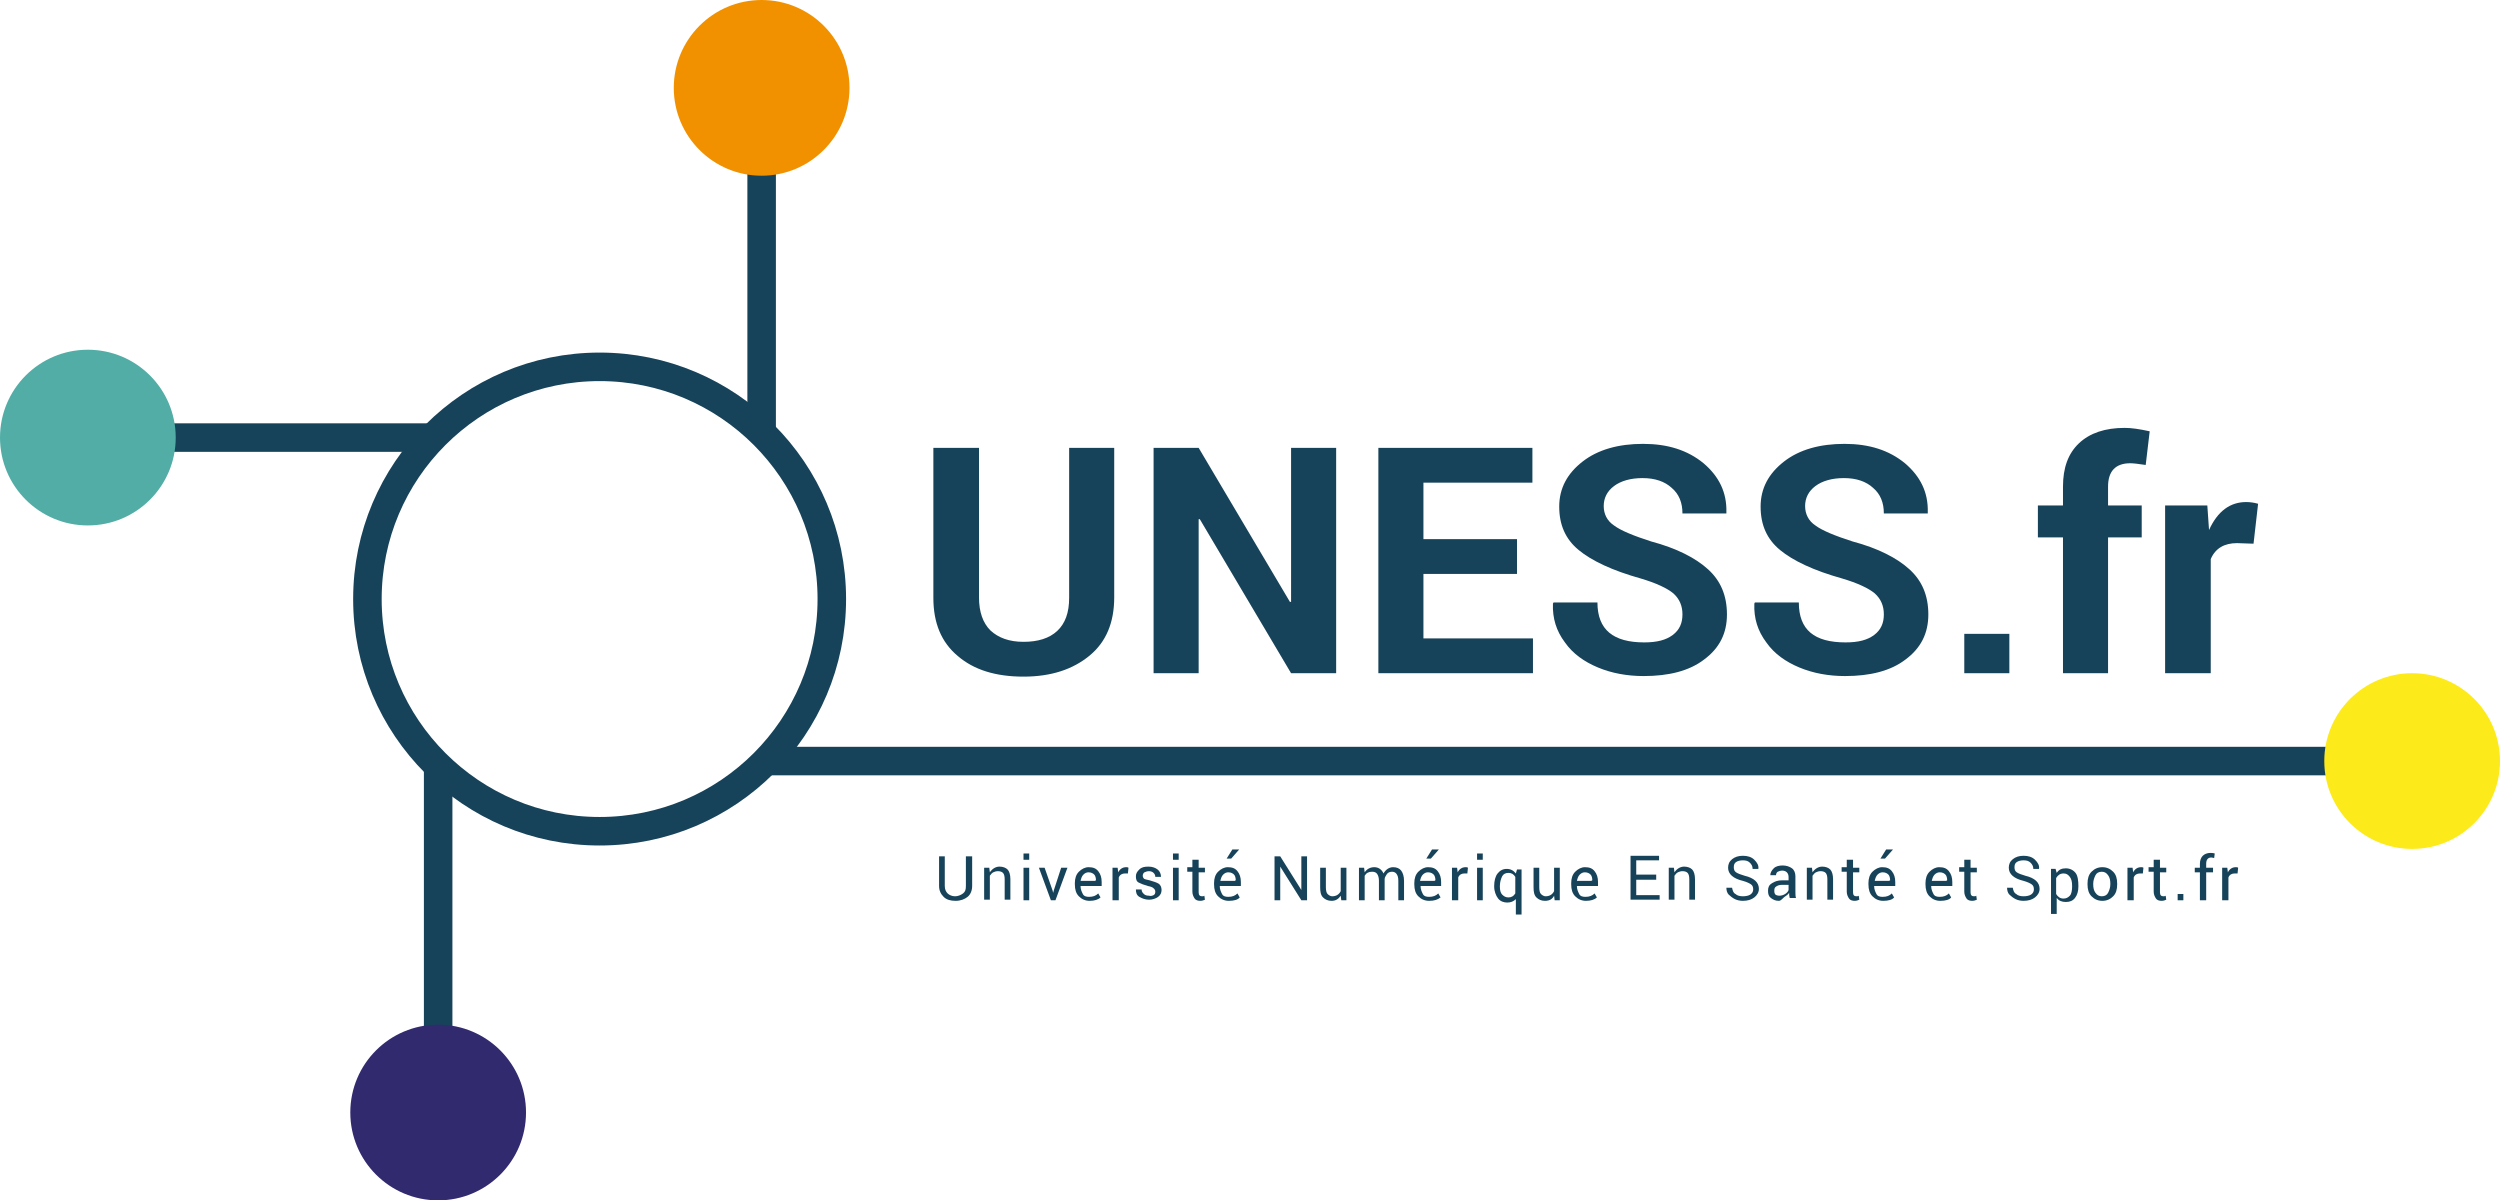 <?xml version="1.0" encoding="utf-8"?>
<!-- Generator: Adobe Illustrator 19.1.0, SVG Export Plug-In . SVG Version: 6.00 Build 0)  -->
<svg version="1.1" id="Calque_1" xmlns="http://www.w3.org/2000/svg" xmlns:xlink="http://www.w3.org/1999/xlink" x="0px" y="0px"
	 viewBox="0 0 438.2 210.4" style="enable-background:new 0 0 438.2 210.4;" xml:space="preserve">
<style type="text/css">
	.st0{fill:none;stroke:#17435A;stroke-width:5;stroke-miterlimit:10;}
	.st1{fill:#F29100;}
	.st2{fill:#312A6F;}
	.st3{fill:#FCEA1B;}
	.st4{fill:#52ADA6;}
	.st5{fill:#17435A;}
</style>
<circle class="st0" cx="105.1" cy="105" r="40.7"/>
<line class="st0" x1="76.8" y1="76.7" x2="15.4" y2="76.7"/>
<line class="st0" x1="133.5" y1="76.7" x2="133.5" y2="15.4"/>
<line class="st0" x1="76.8" y1="195" x2="76.8" y2="133.4"/>
<line class="st0" x1="422.8" y1="133.4" x2="133.5" y2="133.4"/>
<circle class="st1" cx="133.5" cy="15.4" r="15.4"/>
<circle class="st2" cx="76.8" cy="195" r="15.4"/>
<circle class="st3" cx="422.8" cy="133.4" r="15.4"/>
<circle class="st4" cx="15.4" cy="76.7" r="15.4"/>
<g>
	<path class="st5" d="M187.4,78.5h7.9v26.2c0,4.4-1.4,7.8-4.3,10.2c-2.9,2.4-6.7,3.7-11.6,3.7s-8.7-1.2-11.5-3.6
		c-2.9-2.4-4.3-5.8-4.3-10.2V78.5h8v26.2c0,2.6,0.7,4.5,2,5.8c1.4,1.3,3.3,2,5.8,2c2.5,0,4.5-0.6,5.9-1.9s2.1-3.2,2.1-5.8V78.5z"/>
	<path class="st5" d="M234.2,78.5V118h-7.9l-16-27l-0.2,0v27h-7.9V78.5h7.9l16,27l0.2,0V78.5H234.2z"/>
	<path class="st5" d="M265.9,94.5v6.1h-16.4v11.3h19.2v6.1h-27.1V78.5h27v6.1h-19.1v9.9H265.9z"/>
	<path class="st5" d="M288.2,112.6L288.2,112.6c2.2,0,3.8-0.4,5-1.3c1.2-0.9,1.7-2.1,1.7-3.6c0-1.5-0.5-2.7-1.6-3.7
		c-1.1-0.9-3-1.8-5.7-2.6c-5-1.4-8.6-3.1-10.9-5c-2.3-1.9-3.4-4.4-3.4-7.6s1.4-5.8,4.1-7.9s6.3-3.1,10.6-3.1c4.3,0,7.8,1.1,10.6,3.4
		c2.7,2.3,4.1,5.1,4,8.6l0,0.2h-7.7c0-1.9-0.6-3.4-1.9-4.5c-1.2-1.1-2.9-1.7-5.1-1.7c-2.1,0-3.8,0.5-5,1.4c-1.2,0.9-1.8,2.1-1.8,3.5
		c0,1.4,0.6,2.6,1.8,3.4c1.2,0.9,3.4,1.8,6.5,2.8c4.5,1.2,7.8,2.9,10,4.9c2.2,2,3.3,4.6,3.3,7.9s-1.3,5.9-4,7.9
		c-2.6,2-6.2,2.9-10.6,2.9c-2.9,0-5.6-0.5-8-1.5c-2.4-1-4.4-2.4-5.8-4.4c-1.5-2-2.2-4.2-2.1-6.8l0.1-0.2h7.7
		C280,110.4,282.8,112.6,288.2,112.6z"/>
	<path class="st5" d="M323.5,112.6L323.5,112.6c2.2,0,3.8-0.4,5-1.3c1.2-0.9,1.7-2.1,1.7-3.6c0-1.5-0.5-2.7-1.6-3.7
		c-1.1-0.9-3-1.8-5.7-2.6c-5-1.4-8.6-3.1-10.9-5c-2.3-1.9-3.4-4.4-3.4-7.6s1.4-5.8,4.1-7.9s6.3-3.1,10.6-3.1c4.3,0,7.8,1.1,10.6,3.4
		c2.7,2.3,4.1,5.1,4,8.6l0,0.2h-7.7c0-1.9-0.6-3.4-1.9-4.5c-1.2-1.1-2.9-1.7-5.1-1.7c-2.1,0-3.8,0.5-5,1.4c-1.2,0.9-1.8,2.1-1.8,3.5
		c0,1.4,0.6,2.6,1.8,3.4c1.2,0.9,3.4,1.8,6.5,2.8c4.5,1.2,7.8,2.9,10,4.9c2.2,2,3.3,4.6,3.3,7.9s-1.3,5.9-4,7.9
		c-2.6,2-6.2,2.9-10.6,2.9c-2.9,0-5.6-0.5-8-1.5c-2.4-1-4.4-2.4-5.8-4.4c-1.5-2-2.2-4.2-2.1-6.8l0.1-0.2h7.7
		C315.3,110.4,318,112.6,323.5,112.6z"/>
	<path class="st5" d="M352.2,111.1v6.9h-7.9v-6.9H352.2z"/>
	<path class="st5" d="M369.6,118h-8V94.2h-4.4v-5.6h4.4v-3.3c0-3.3,0.9-5.8,2.8-7.6s4.6-2.7,8-2.7c1.2,0,2.6,0.2,4.4,0.6l-0.7,5.9
		c-1.3-0.2-2.2-0.3-2.7-0.3c-2.6,0-3.9,1.4-3.9,4.1v3.3h5.9v5.6h-5.9V118z"/>
	<path class="st5" d="M387.4,118h-7.9V88.6h7.4l0.3,4.3c1.5-3.3,3.7-4.9,6.5-4.9c0.7,0,1.4,0.1,2.1,0.3l-0.8,7l-2.9-0.1
		c-2.2,0-3.8,0.9-4.6,2.8V118z"/>
</g>
<g>
	<path class="st5" d="M169.4,150.1h1v5.2c0,0.8-0.3,1.5-0.8,1.9s-1.2,0.7-2.1,0.7s-1.6-0.2-2.1-0.7s-0.8-1.1-0.8-1.9v-5.2h1v5.2
		c0,0.6,0.2,1,0.5,1.3s0.8,0.5,1.3,0.5s1-0.2,1.4-0.5s0.5-0.7,0.5-1.3V150.1z"/>
	<path class="st5" d="M172.5,152.1h0.9l0.1,0.8c0.4-0.6,1-1,1.7-1c0.6,0,1.1,0.2,1.4,0.5s0.5,0.9,0.5,1.7v3.6h-1v-3.6
		c0-0.5-0.1-0.9-0.3-1.1s-0.5-0.3-0.9-0.3c-0.3,0-0.6,0.1-0.8,0.2s-0.4,0.3-0.6,0.6v4.2h-1V152.1z"/>
	<path class="st5" d="M180.4,149.6v1.1h-1v-1.1H180.4z M180.4,152.1v5.7h-1v-5.7H180.4z"/>
	<path class="st5" d="M183.1,152.1l1.4,4l0.1,0.4h0l0.1-0.4l1.3-4h1.1l-2.1,5.7h-0.8l-2.1-5.7H183.1z"/>
	<path class="st5" d="M191,157.9c-0.8,0-1.4-0.3-1.9-0.8s-0.7-1.2-0.7-2.1v-0.2c0-0.8,0.2-1.5,0.7-2s1.1-0.8,1.7-0.8
		c0.8,0,1.3,0.2,1.7,0.7s0.6,1.1,0.6,1.9v0.7h-3.7l0,0c0,0.6,0.2,1,0.4,1.4s0.6,0.5,1.1,0.5c0.7,0,1.2-0.2,1.6-0.6l0.4,0.7h0
		C192.5,157.7,191.8,157.9,191,157.9z M192.1,154.3c0-0.4-0.1-0.8-0.3-1s-0.5-0.4-1-0.4c-0.3,0-0.6,0.1-0.9,0.4s-0.4,0.7-0.5,1.1
		l0,0h2.6V154.3z"/>
	<path class="st5" d="M196,157.8h-1v-5.7h0.9l0.1,0.8c0.3-0.6,0.8-0.9,1.4-0.9c0.1,0,0.3,0,0.4,0.1l-0.1,1l-0.5,0
		c-0.5,0-0.9,0.2-1.1,0.7V157.8z"/>
	<path class="st5" d="M202.2,156.9c0.2-0.1,0.3-0.3,0.3-0.6s-0.1-0.4-0.3-0.6s-0.5-0.3-1-0.4c-0.7-0.2-1.2-0.4-1.6-0.6
		s-0.5-0.6-0.5-1.1s0.2-0.8,0.6-1.2s0.9-0.5,1.6-0.5s1.2,0.2,1.6,0.5s0.6,0.8,0.6,1.3l0,0h-1c0-0.3-0.1-0.5-0.3-0.7
		s-0.5-0.3-0.8-0.3s-0.6,0.1-0.8,0.2s-0.3,0.4-0.3,0.6s0.1,0.4,0.2,0.5s0.5,0.2,1,0.3c0.7,0.2,1.3,0.4,1.6,0.6s0.5,0.6,0.5,1.1
		c0,0.5-0.2,0.9-0.6,1.2s-1,0.5-1.6,0.5s-1.2-0.2-1.7-0.5s-0.6-0.8-0.6-1.3l0,0h1c0,0.4,0.2,0.6,0.4,0.8s0.5,0.3,0.9,0.3l0,0
		C201.7,157.1,202,157,202.2,156.9z"/>
	<path class="st5" d="M206.6,149.6v1.1h-1v-1.1H206.6z M206.6,152.1v5.7h-1v-5.7H206.6z"/>
	<path class="st5" d="M209.1,150.7h1v1.4h1.1v0.8h-1.1v3.5c0,0.5,0.2,0.7,0.6,0.7c0.1,0,0.3,0,0.4-0.1l0.1,0.7
		c-0.2,0.1-0.5,0.2-0.8,0.2c-0.4,0-0.8-0.1-1-0.4s-0.4-0.7-0.4-1.2v-3.5h-0.9v-0.8h0.9V150.7z"/>
	<path class="st5" d="M215.4,157.9c-0.8,0-1.4-0.3-1.9-0.8s-0.7-1.2-0.7-2.1v-0.2c0-0.8,0.2-1.5,0.7-2s1.1-0.8,1.7-0.8
		c0.8,0,1.3,0.2,1.7,0.7s0.6,1.1,0.6,1.9v0.7h-3.7l0,0c0,0.6,0.2,1,0.4,1.4s0.6,0.5,1.1,0.5c0.7,0,1.2-0.2,1.6-0.6l0.4,0.7h0
		C217,157.7,216.3,157.9,215.4,157.9z M216.6,154.3c0-0.4-0.1-0.8-0.3-1s-0.5-0.4-1-0.4c-0.3,0-0.6,0.1-0.9,0.4s-0.4,0.7-0.5,1.1
		l0,0h2.6V154.3z M215,150.5l1-1.6h1.2l-1.4,1.6H215z"/>
	<path class="st5" d="M229.1,150.1v7.7h-1l-3.7-5.9l0,0v5.9h-1v-7.7h1l3.7,5.9l0,0v-5.9H229.1z"/>
	<path class="st5" d="M233.4,157.9c-0.6,0-1.1-0.2-1.5-0.6s-0.5-1-0.5-1.8v-3.4h1v3.4c0,0.6,0.1,1,0.3,1.2s0.5,0.4,0.8,0.4
		c0.7,0,1.2-0.3,1.5-0.9v-4.1h1v5.7h-0.9L235,157C234.6,157.6,234.1,157.9,233.4,157.9z"/>
	<path class="st5" d="M239.2,157.8h-1v-5.7h0.9l0.1,0.8c0.4-0.6,1-0.9,1.7-0.9s1.3,0.4,1.6,1.1c0.4-0.7,1-1.1,1.7-1.1
		c0.6,0,1.1,0.2,1.4,0.6s0.5,1,0.5,1.8v3.4h-1v-3.4c0-0.6-0.1-0.9-0.3-1.2s-0.5-0.4-0.8-0.4s-0.7,0.1-0.9,0.4s-0.4,0.6-0.4,0.9v3.7
		h-1v-3.4c0-0.5-0.1-0.9-0.3-1.2s-0.5-0.4-0.9-0.4c-0.6,0-1,0.2-1.3,0.7V157.8z"/>
	<path class="st5" d="M250.5,157.9c-0.8,0-1.4-0.3-1.9-0.8s-0.7-1.2-0.7-2.1v-0.2c0-0.8,0.2-1.5,0.7-2s1.1-0.8,1.7-0.8
		c0.8,0,1.3,0.2,1.7,0.7s0.6,1.1,0.6,1.9v0.7H249l0,0c0,0.6,0.2,1,0.4,1.4s0.6,0.5,1.1,0.5c0.7,0,1.2-0.2,1.6-0.6l0.4,0.7h0
		C252,157.7,251.4,157.9,250.5,157.9z M251.6,154.3c0-0.4-0.1-0.8-0.3-1s-0.5-0.4-1-0.4c-0.3,0-0.6,0.1-0.9,0.4s-0.4,0.7-0.5,1.1
		l0,0h2.6V154.3z M250,150.5l1-1.6h1.2l-1.4,1.6H250z"/>
	<path class="st5" d="M255.5,157.8h-1v-5.7h0.9l0.1,0.8c0.3-0.6,0.8-0.9,1.4-0.9c0.1,0,0.3,0,0.4,0.1l-0.1,1l-0.5,0
		c-0.5,0-0.9,0.2-1.1,0.7V157.8z"/>
	<path class="st5" d="M259.9,149.6v1.1h-1v-1.1H259.9z M259.9,152.1v5.7h-1v-5.7H259.9z"/>
	<path class="st5" d="M261.9,155.4v-0.1c0-0.9,0.2-1.7,0.6-2.2s0.9-0.8,1.6-0.8s1.2,0.3,1.6,0.8l0.2-0.7h0.8v7.9h-1v-2.7
		c-0.4,0.4-0.9,0.6-1.5,0.6s-1.2-0.2-1.6-0.7S261.9,156.2,261.9,155.4z M262.9,155.3v0.1c0,0.6,0.1,1.1,0.4,1.4s0.6,0.5,1.1,0.5
		c0.5,0,0.9-0.2,1.2-0.7v-2.9c-0.3-0.5-0.7-0.7-1.2-0.7s-0.9,0.2-1.1,0.6S262.9,154.6,262.9,155.3z"/>
	<path class="st5" d="M270.8,157.9c-0.6,0-1.1-0.2-1.5-0.6s-0.5-1-0.5-1.8v-3.4h1v3.4c0,0.6,0.1,1,0.3,1.2s0.5,0.4,0.8,0.4
		c0.7,0,1.2-0.3,1.5-0.9v-4.1h1v5.7h-0.9l-0.1-0.8C272.1,157.6,271.6,157.9,270.8,157.9z"/>
	<path class="st5" d="M278,157.9c-0.8,0-1.4-0.3-1.9-0.8s-0.7-1.2-0.7-2.1v-0.2c0-0.8,0.2-1.5,0.7-2s1.1-0.8,1.7-0.8
		c0.8,0,1.3,0.2,1.7,0.7s0.6,1.1,0.6,1.9v0.7h-3.7l0,0c0,0.6,0.2,1,0.4,1.4s0.6,0.5,1.1,0.5c0.7,0,1.2-0.2,1.6-0.6l0.4,0.7h0
		C279.5,157.7,278.8,157.9,278,157.9z M279.1,154.3c0-0.4-0.1-0.8-0.3-1s-0.5-0.4-1-0.4c-0.3,0-0.6,0.1-0.9,0.4s-0.4,0.7-0.5,1.1
		l0,0h2.6V154.3z"/>
	<path class="st5" d="M290.3,153.4v0.8h-3.5v2.7h4.1v0.8h-5.1v-7.7h5v0.8h-4v2.5H290.3z"/>
	<path class="st5" d="M292.5,152.1h0.9l0.1,0.8c0.4-0.6,1-1,1.7-1c0.6,0,1.1,0.2,1.4,0.5s0.5,0.9,0.5,1.7v3.6h-1v-3.6
		c0-0.5-0.1-0.9-0.3-1.1s-0.5-0.3-0.9-0.3c-0.3,0-0.6,0.1-0.8,0.2s-0.4,0.3-0.6,0.6v4.2h-1V152.1z"/>
	<path class="st5" d="M304.2,156.7c0.3,0.3,0.8,0.4,1.3,0.4s1-0.1,1.3-0.3s0.5-0.5,0.5-0.9s-0.1-0.7-0.4-0.9s-0.7-0.4-1.4-0.6
		c-1.7-0.4-2.6-1.2-2.6-2.3c0-0.6,0.2-1.1,0.7-1.5s1.1-0.6,1.9-0.6s1.5,0.2,2,0.7s0.8,1,0.7,1.6l0,0h-1c0-0.5-0.2-0.8-0.5-1.1
		s-0.7-0.4-1.2-0.4s-0.9,0.1-1.2,0.3s-0.4,0.5-0.4,0.9s0.1,0.7,0.4,0.9s0.8,0.4,1.5,0.6c1.7,0.4,2.5,1.2,2.5,2.3
		c0,0.6-0.3,1.1-0.8,1.5s-1.2,0.6-2,0.6c-0.5,0-1-0.1-1.4-0.3s-0.8-0.5-1.1-0.8s-0.4-0.8-0.4-1.2l0,0h1
		C303.7,156.1,303.8,156.5,304.2,156.7z"/>
	<path class="st5" d="M311.8,157.9c-0.6,0-1-0.2-1.4-0.5s-0.5-0.7-0.5-1.3s0.2-1,0.7-1.3s1-0.5,1.8-0.5h1.1v-0.6
		c0-0.3-0.1-0.6-0.3-0.8s-0.5-0.3-0.8-0.3s-0.6,0.1-0.8,0.2s-0.3,0.4-0.3,0.6h-1l0,0c0-0.4,0.2-0.8,0.6-1.2s1-0.5,1.6-0.5
		s1.2,0.2,1.6,0.5s0.6,0.8,0.6,1.4v2.7c0,0.4,0,0.8,0.1,1.1h-1.1c-0.1-0.4-0.1-0.6-0.1-0.9c-0.2,0.3-0.5,0.5-0.8,0.7
		S312.2,157.9,311.8,157.9z M311,156.2L311,156.2c0,0.3,0.1,0.5,0.2,0.6s0.4,0.2,0.7,0.2s0.7-0.1,1-0.3s0.5-0.4,0.6-0.7v-0.9h-1.2
		c-0.4,0-0.7,0.1-1,0.3S311,155.9,311,156.2z"/>
	<path class="st5" d="M316.7,152.1h0.9l0.1,0.8c0.4-0.6,1-1,1.7-1c0.6,0,1.1,0.2,1.4,0.5s0.5,0.9,0.5,1.7v3.6h-1v-3.6
		c0-0.5-0.1-0.9-0.3-1.1s-0.5-0.3-0.9-0.3c-0.3,0-0.6,0.1-0.8,0.2s-0.4,0.3-0.6,0.6v4.2h-1V152.1z"/>
	<path class="st5" d="M323.8,150.7h1v1.4h1.1v0.8h-1.1v3.5c0,0.5,0.2,0.7,0.6,0.7c0.1,0,0.3,0,0.4-0.1l0.1,0.7
		c-0.2,0.1-0.5,0.2-0.8,0.2c-0.4,0-0.8-0.1-1-0.4s-0.4-0.7-0.4-1.2v-3.5h-0.9v-0.8h0.9V150.7z"/>
	<path class="st5" d="M330.1,157.9c-0.8,0-1.4-0.3-1.9-0.8s-0.7-1.2-0.7-2.1v-0.2c0-0.8,0.2-1.5,0.7-2s1.1-0.8,1.7-0.8
		c0.8,0,1.3,0.2,1.7,0.7s0.6,1.1,0.6,1.9v0.7h-3.7l0,0c0,0.6,0.2,1,0.4,1.4s0.6,0.5,1.1,0.5c0.7,0,1.2-0.2,1.6-0.6l0.4,0.7h0
		C331.7,157.7,331,157.9,330.1,157.9z M331.3,154.3c0-0.4-0.1-0.8-0.3-1s-0.5-0.4-1-0.4c-0.3,0-0.6,0.1-0.9,0.4s-0.4,0.7-0.5,1.1
		l0,0h2.6V154.3z M329.6,150.5l1-1.6h1.2l-1.4,1.6H329.6z"/>
	<path class="st5" d="M340.1,157.9c-0.8,0-1.4-0.3-1.9-0.8s-0.7-1.2-0.7-2.1v-0.2c0-0.8,0.2-1.5,0.7-2s1.1-0.8,1.7-0.8
		c0.8,0,1.3,0.2,1.7,0.7s0.6,1.1,0.6,1.9v0.7h-3.7l0,0c0,0.6,0.2,1,0.4,1.4s0.6,0.5,1.1,0.5c0.7,0,1.2-0.2,1.6-0.6l0.4,0.7h0
		C341.7,157.7,341,157.9,340.1,157.9z M341.3,154.3c0-0.4-0.1-0.8-0.3-1s-0.5-0.4-1-0.4c-0.3,0-0.6,0.1-0.9,0.4s-0.4,0.7-0.5,1.1
		l0,0h2.6V154.3z"/>
	<path class="st5" d="M344.4,150.7h1v1.4h1.1v0.8h-1.1v3.5c0,0.5,0.2,0.7,0.6,0.7c0.1,0,0.3,0,0.4-0.1l0.1,0.7
		c-0.2,0.1-0.5,0.2-0.8,0.2c-0.4,0-0.8-0.1-1-0.4s-0.4-0.7-0.4-1.2v-3.5h-0.9v-0.8h0.9V150.7z"/>
	<path class="st5" d="M353.4,156.7c0.3,0.3,0.8,0.4,1.3,0.4s1-0.1,1.3-0.3s0.5-0.5,0.5-0.9s-0.1-0.7-0.4-0.9s-0.7-0.4-1.4-0.6
		c-1.7-0.4-2.6-1.2-2.6-2.3c0-0.6,0.2-1.1,0.7-1.5s1.1-0.6,1.9-0.6s1.5,0.2,2,0.7s0.8,1,0.7,1.6l0,0h-1c0-0.5-0.2-0.8-0.5-1.1
		s-0.7-0.4-1.2-0.4s-0.9,0.1-1.2,0.3s-0.4,0.5-0.4,0.9s0.1,0.7,0.4,0.9s0.8,0.4,1.5,0.6c1.7,0.4,2.5,1.2,2.5,2.3
		c0,0.6-0.3,1.1-0.8,1.5s-1.2,0.6-2,0.6c-0.5,0-1-0.1-1.4-0.3s-0.8-0.5-1.1-0.8s-0.4-0.8-0.4-1.2l0,0h1
		C352.9,156.1,353,156.5,353.4,156.7z"/>
	<path class="st5" d="M364.3,155.3v0.1c0,0.8-0.2,1.5-0.6,2s-0.9,0.7-1.6,0.7s-1.2-0.2-1.6-0.7v2.8h-1v-7.9h0.8l0.2,0.7
		c0.4-0.6,0.9-0.8,1.6-0.8s1.3,0.3,1.7,0.8S364.3,154.4,364.3,155.3z M363.2,155.4v-0.1c0-0.7-0.1-1.2-0.4-1.6s-0.6-0.6-1.1-0.6
		c-0.6,0-1,0.3-1.3,0.8v2.8c0.3,0.5,0.7,0.8,1.3,0.8c0.5,0,0.8-0.2,1.1-0.5S363.2,156,363.2,155.4z"/>
	<path class="st5" d="M365.9,155v-0.1c0-0.9,0.2-1.6,0.7-2.1s1.1-0.8,1.9-0.8s1.4,0.3,1.9,0.8s0.7,1.2,0.7,2.1v0.1
		c0,0.9-0.2,1.6-0.7,2.1s-1.1,0.8-1.9,0.8s-1.4-0.3-1.9-0.8S365.9,155.9,365.9,155z M366.9,154.9v0.1c0,0.6,0.1,1.1,0.4,1.5
		s0.6,0.6,1.1,0.6s0.9-0.2,1.1-0.6s0.4-0.9,0.4-1.5v-0.1c0-0.6-0.1-1.1-0.4-1.5s-0.6-0.6-1.1-0.6s-0.9,0.2-1.1,0.6
		S366.9,154.3,366.9,154.9z"/>
	<path class="st5" d="M373.9,157.8h-1v-5.7h0.9l0.1,0.8c0.3-0.6,0.8-0.9,1.4-0.9c0.1,0,0.3,0,0.4,0.1l-0.1,1l-0.5,0
		c-0.5,0-0.9,0.2-1.1,0.7V157.8z"/>
	<path class="st5" d="M377.6,150.7h1v1.4h1.1v0.8h-1.1v3.5c0,0.5,0.2,0.7,0.6,0.7c0.1,0,0.3,0,0.4-0.1l0.1,0.7
		c-0.2,0.1-0.5,0.2-0.8,0.2c-0.4,0-0.8-0.1-1-0.4s-0.4-0.7-0.4-1.2v-3.5h-0.9v-0.8h0.9V150.7z"/>
	<path class="st5" d="M382.7,156.7v1.1h-1v-1.1H382.7z"/>
	<path class="st5" d="M386.6,157.8h-1v-4.9h-0.9v-0.8h0.9v-0.7c0-0.6,0.2-1.1,0.5-1.4s0.8-0.5,1.3-0.5c0.2,0,0.5,0,0.8,0.1l-0.1,0.8
		c-0.1,0-0.3-0.1-0.5-0.1c-0.6,0-0.9,0.4-0.9,1.1v0.7h1.2v0.8h-1.2V157.8z"/>
	<path class="st5" d="M390.5,157.8h-1v-5.7h0.9l0.1,0.8c0.3-0.6,0.8-0.9,1.4-0.9c0.1,0,0.3,0,0.4,0.1l-0.1,1l-0.5,0
		c-0.5,0-0.9,0.2-1.1,0.7V157.8z"/>
</g>
</svg>
